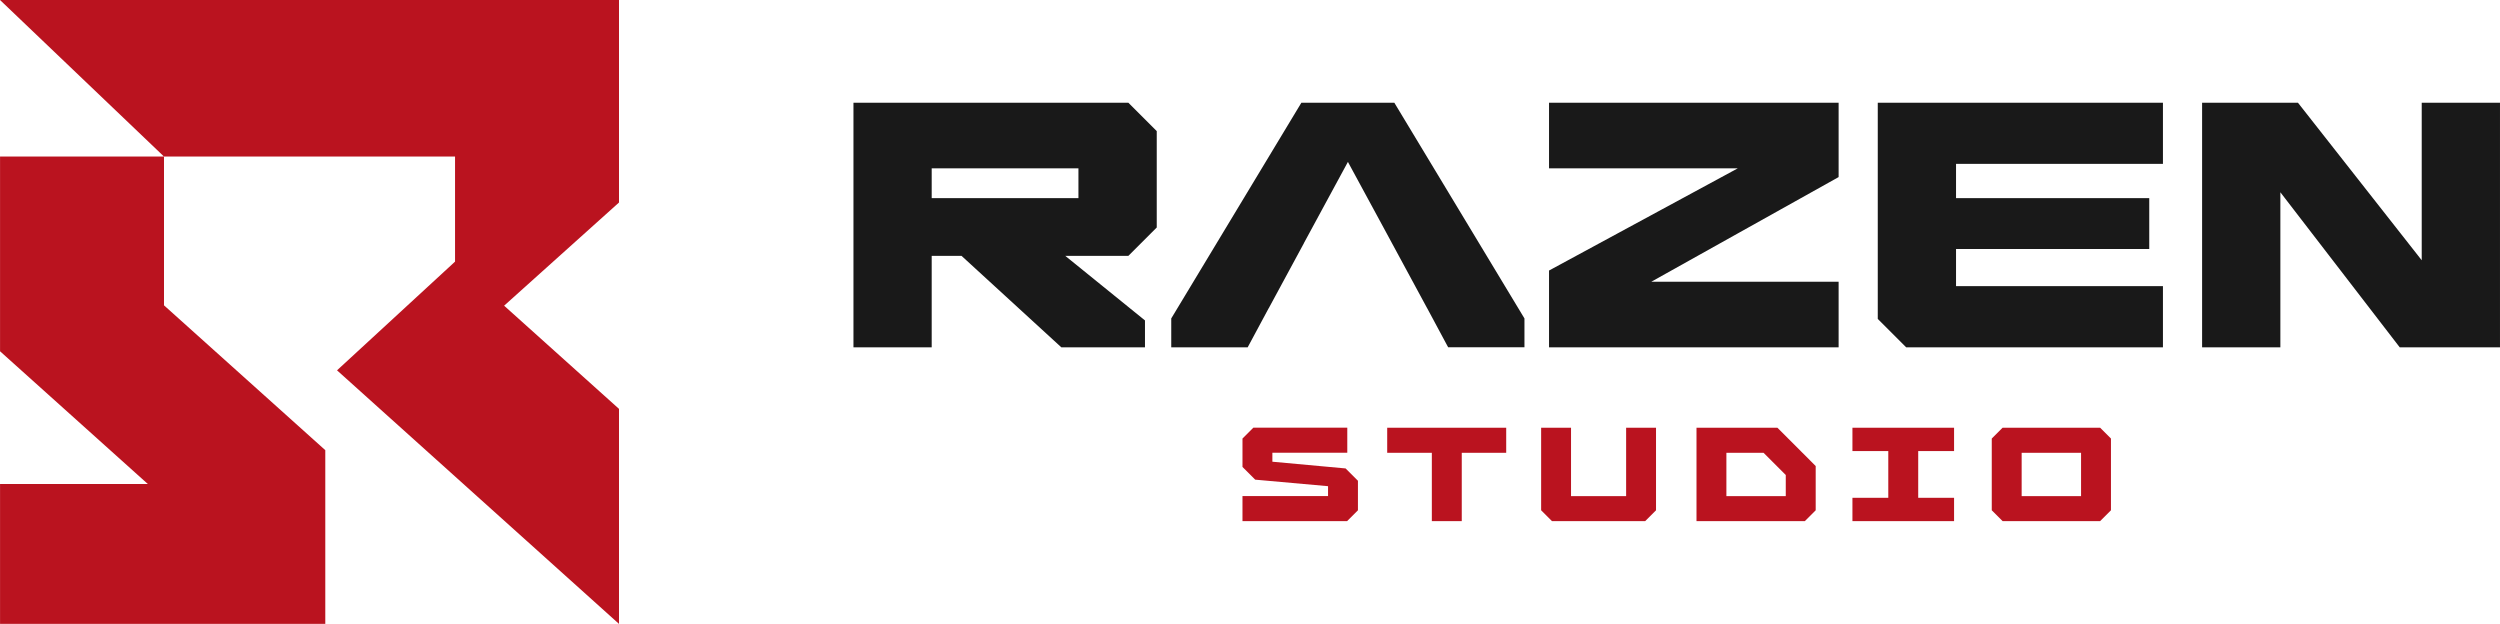 <?xml version="1.0" encoding="UTF-8"?>
<!DOCTYPE svg PUBLIC "-//W3C//DTD SVG 1.1//EN" "http://www.w3.org/Graphics/SVG/1.1/DTD/svg11.dtd">
<!-- Creator: CorelDRAW 2018 (64-Bit) -->
<svg xmlns="http://www.w3.org/2000/svg" xml:space="preserve" width="210.611mm" height="52.56mm" version="1.1" style="shape-rendering:geometricPrecision; text-rendering:geometricPrecision; image-rendering:optimizeQuality; fill-rule:evenodd; clip-rule:evenodd"
viewBox="0 0 78554.02 19604.14"
 xmlns:xlink="http://www.w3.org/1999/xlink">
 <defs>
  <style type="text/css">
   <![CDATA[
    .fil0 {fill:#191919}
    .fil2 {fill:#BA131F}
    .fil1 {fill:#BA131F;fill-rule:nonzero}
   ]]>
  </style>
 </defs>
 <g id="Layer_x0020_1">
  <path class="fil0" d="M26815.83 10913.24l2459.33 0 0 -2873.76 937.34 0 3135.7 2873.76 2628.74 0 0 -844.69 -2505.17 -2029.06 1983.22 0 891.54 -891.47 0 -3028.13 -891.54 -891.5 -8638.16 0 0 7684.86 -1.01 0zm42377.89 0l0 0 2459.37 0 0 -4871.9 3750.26 4871.9 3150.66 0 0 -7684.86 -2459.37 0 0 4949.59 -3888.75 -4949.59 -3012.24 0 0 7684.86 0.07 0zm-9299.53 0l0 0 8069.36 0 0 -1921.46 -6501.53 0 0 -1168.44 6071.22 0 0 -1598.71 -6071.22 0 0 -1075.79 6501.53 0 0 -1921.49 -8960.9 0 0 6793.39 891.54 891.5 0 1.01zm-11221.03 0l0 0 9099.35 0 0 -2059.91 -5886.93 0 5886.93 -3289.11 0 -2335.84 -9099.35 0 0 2059.91 5932.77 0 -5932.77 3212.42 0 2412.52zm-11866.47 0l0 0 2397.57 0 660.4 -1229.16 2.01 0 1105.67 -2044.02 -1.98 0 568.76 -1049.87 0.97 -2.01 813.81 -1501.11 1197.31 2208.32 18.91 34.87 166.35 307.82 1105.67 2043.98 0.97 0 238.07 443.25 4.96 9.96 417.37 777 2397.57 0 0 -906.5 -4088.93 -6778.43 -2920.56 0 -4088.93 6778.43 0 906.5 4.03 0.97zm-7531.49 -4687.64l0 0 0 -937.3 4610.96 0 0 937.3 -4610.96 0z"/>
  <path class="fil1" d="M39040.89 16374.82l3287.13 0 340.64 -340.68 0 -927.35 -387.49 -387.49 -2301 -211.18 0 -281.9 2353.78 0 0 -786.92 -2952.45 0 -340.64 340.68 0 892.47 399.43 399.46 2289.03 205.21 0 310.77 -2688.49 0 0 785.91 0.07 1.01zm5950.71 0l0 0 939.36 0 0 -2147.6 1396.52 0 0 -786.92 -3739.37 0 0 786.92 1402.53 0 0 2147.6 0.97 0zm3773.2 0l0 0 2929.55 0 340.64 -340.68 0 -2593.83 -939.36 0 0 2148.6 -1731.2 0 0 -2148.6 -939.32 0 0 2593.83 340.64 340.68 -0.97 0zm4542.22 0l0 0 3404.66 0 340.64 -340.68 0 -1390.52 -1203.28 -1203.32 -2542.02 0 0 2934.51zm939.32 -785.91l0 0 0 -1361.68 1167.44 0 698.26 698.3 0 663.39 -1866.7 0 1.01 0zm3960.44 785.91l0 0 3193.51 0 0 -733.13 -1126.59 0 0 -1467.28 1126.59 0 0 -734.14 -3193.51 0 0 734.14 1126.63 0 0 1467.28 -1126.63 0 0 733.13zm4718.53 0l0 0 3063.98 0 340.68 -340.68 0 -2254.16 -340.68 -340.64 -3063.98 0 -340.64 340.64 0 2254.16 340.64 340.68zm598.64 -785.91l0 0 0 -1361.68 1866.7 0 0 1361.68 -1866.7 0z"/>
  <path class="fil2" d="M5152.72 4918.74c3048.09,0 6096.14,0 9145.16,0l0 3302.05 -3708.45 3415.62 8860.31 7967.73 0 -6756.5 -3609.87 -3242.26 3609.87 -3242.3 0 -6363.08 -19449.77 0 5151.82 4918.74 0.93 0zm-5151.82 0l0 0 0 6119 4643.78 4170.65 -4643.78 0 0 4395.75 10219.94 0 0 -5458.6 -5068.12 -4551.13 0 -4675.67 -5151.82 0z"/>
 </g>
</svg>

